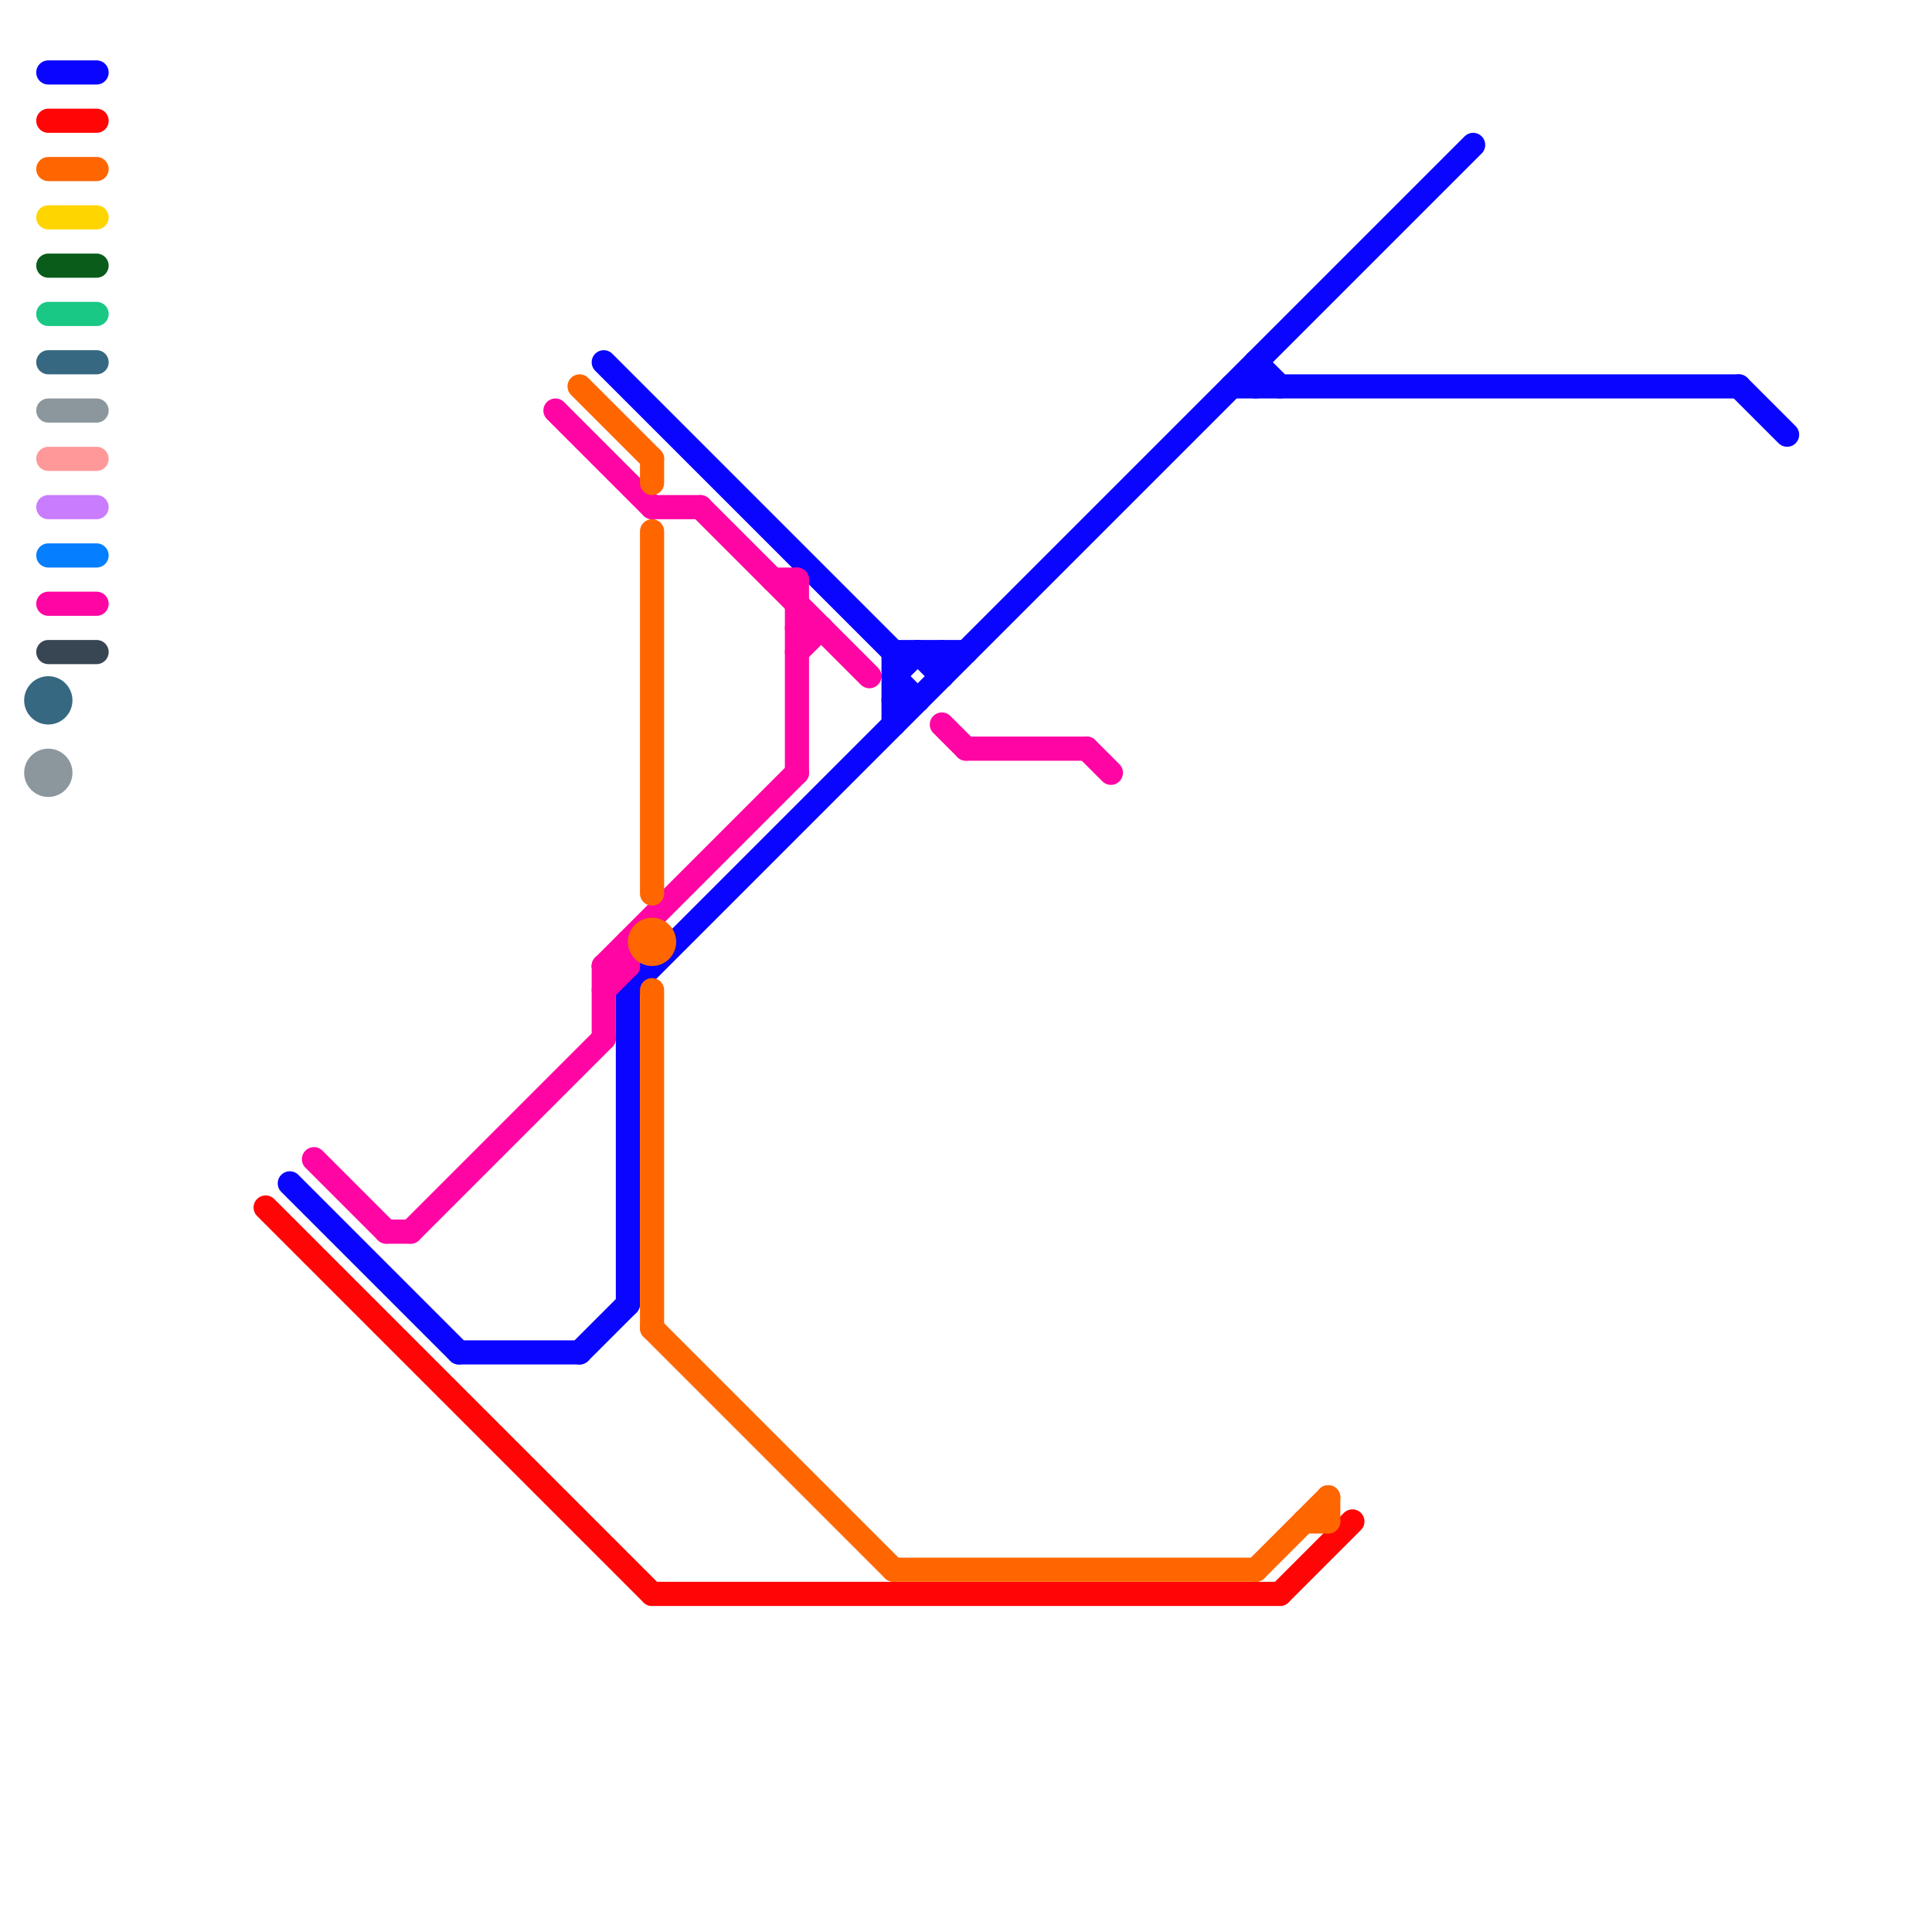 
<svg version="1.1" xmlns="http://www.w3.org/2000/svg" viewBox="0 0 80 80">
<style>text { font: 1px Helvetica; font-weight: 600; white-space: pre; dominant-baseline: central; } line { stroke-width: 1; fill: none; stroke-linecap: round; stroke-linejoin: round; } .c0 { stroke: #ff0505 } .c1 { stroke: #0905ff } .c2 { stroke: #ff05a3 } .c3 { stroke: #0a5c1a } .c4 { stroke: #19c885 } .c5 { stroke: #366881 } .c6 { stroke: #8b979c } .c7 { stroke: #ff9999 } .c8 { stroke: #ca7cfe } .c9 { stroke: #057eff } .c10 { stroke: #384552 } .c11 { stroke: #ff6600 } .c12 { stroke: #ffd500 }</style><defs><g id="wm-xf"><circle r="1.2" fill="#000"/><circle r="0.9" fill="#fff"/><circle r="0.6" fill="#000"/><circle r="0.3" fill="#fff"/></g><g id="wm"><circle r="0.6" fill="#000"/><circle r="0.3" fill="#fff"/></g></defs><line class="c0" x1="27" y1="66" x2="53" y2="66"/><line class="c0" x1="53" y1="66" x2="56" y2="63"/><line class="c0" x1="11" y1="50" x2="27" y2="66"/><line class="c0" x1="2" y1="5" x2="4" y2="5"/><line class="c1" x1="52" y1="15" x2="53" y2="16"/><line class="c1" x1="39" y1="27" x2="39" y2="28"/><line class="c1" x1="19" y1="56" x2="24" y2="56"/><line class="c1" x1="26" y1="41" x2="26" y2="54"/><line class="c1" x1="26" y1="41" x2="61" y2="6"/><line class="c1" x1="72" y1="16" x2="74" y2="18"/><line class="c1" x1="37" y1="28" x2="38" y2="27"/><line class="c1" x1="2" y1="3" x2="4" y2="3"/><line class="c1" x1="12" y1="49" x2="19" y2="56"/><line class="c1" x1="51" y1="16" x2="72" y2="16"/><line class="c1" x1="37" y1="27" x2="37" y2="30"/><line class="c1" x1="24" y1="56" x2="26" y2="54"/><line class="c1" x1="37" y1="27" x2="40" y2="27"/><line class="c1" x1="37" y1="28" x2="38" y2="29"/><line class="c1" x1="37" y1="29" x2="38" y2="29"/><line class="c1" x1="25" y1="15" x2="37" y2="27"/><line class="c1" x1="38" y1="27" x2="39" y2="28"/><line class="c1" x1="52" y1="15" x2="52" y2="16"/><line class="c2" x1="26" y1="39" x2="26" y2="40"/><line class="c2" x1="32" y1="24" x2="33" y2="24"/><line class="c2" x1="33" y1="24" x2="33" y2="32"/><line class="c2" x1="25" y1="40" x2="26" y2="40"/><line class="c2" x1="33" y1="26" x2="34" y2="26"/><line class="c2" x1="45" y1="31" x2="46" y2="32"/><line class="c2" x1="33" y1="27" x2="34" y2="26"/><line class="c2" x1="13" y1="48" x2="16" y2="51"/><line class="c2" x1="23" y1="17" x2="27" y2="21"/><line class="c2" x1="17" y1="51" x2="25" y2="43"/><line class="c2" x1="29" y1="21" x2="36" y2="28"/><line class="c2" x1="27" y1="21" x2="29" y2="21"/><line class="c2" x1="39" y1="30" x2="40" y2="31"/><line class="c2" x1="25" y1="40" x2="25" y2="43"/><line class="c2" x1="25" y1="40" x2="33" y2="32"/><line class="c2" x1="40" y1="31" x2="45" y2="31"/><line class="c2" x1="16" y1="51" x2="17" y2="51"/><line class="c2" x1="2" y1="25" x2="4" y2="25"/><line class="c2" x1="25" y1="41" x2="26" y2="40"/><line class="c3" x1="2" y1="11" x2="4" y2="11"/><line class="c4" x1="2" y1="13" x2="4" y2="13"/><line class="c5" x1="2" y1="15" x2="4" y2="15"/><circle cx="2" cy="29" r="1" fill="#366881" /><line class="c6" x1="2" y1="17" x2="4" y2="17"/><circle cx="2" cy="32" r="1" fill="#8b979c" /><line class="c7" x1="2" y1="19" x2="4" y2="19"/><line class="c8" x1="2" y1="21" x2="4" y2="21"/><line class="c9" x1="2" y1="23" x2="4" y2="23"/><line class="c10" x1="2" y1="27" x2="4" y2="27"/><line class="c11" x1="24" y1="16" x2="27" y2="19"/><line class="c11" x1="27" y1="41" x2="27" y2="55"/><line class="c11" x1="27" y1="22" x2="27" y2="37"/><line class="c11" x1="27" y1="19" x2="27" y2="20"/><line class="c11" x1="27" y1="55" x2="37" y2="65"/><line class="c11" x1="55" y1="62" x2="55" y2="63"/><line class="c11" x1="54" y1="63" x2="55" y2="63"/><line class="c11" x1="52" y1="65" x2="55" y2="62"/><line class="c11" x1="2" y1="7" x2="4" y2="7"/><line class="c11" x1="37" y1="65" x2="52" y2="65"/><circle cx="27" cy="39" r="1" fill="#ff6600" /><line class="c12" x1="2" y1="9" x2="4" y2="9"/>
</svg>
